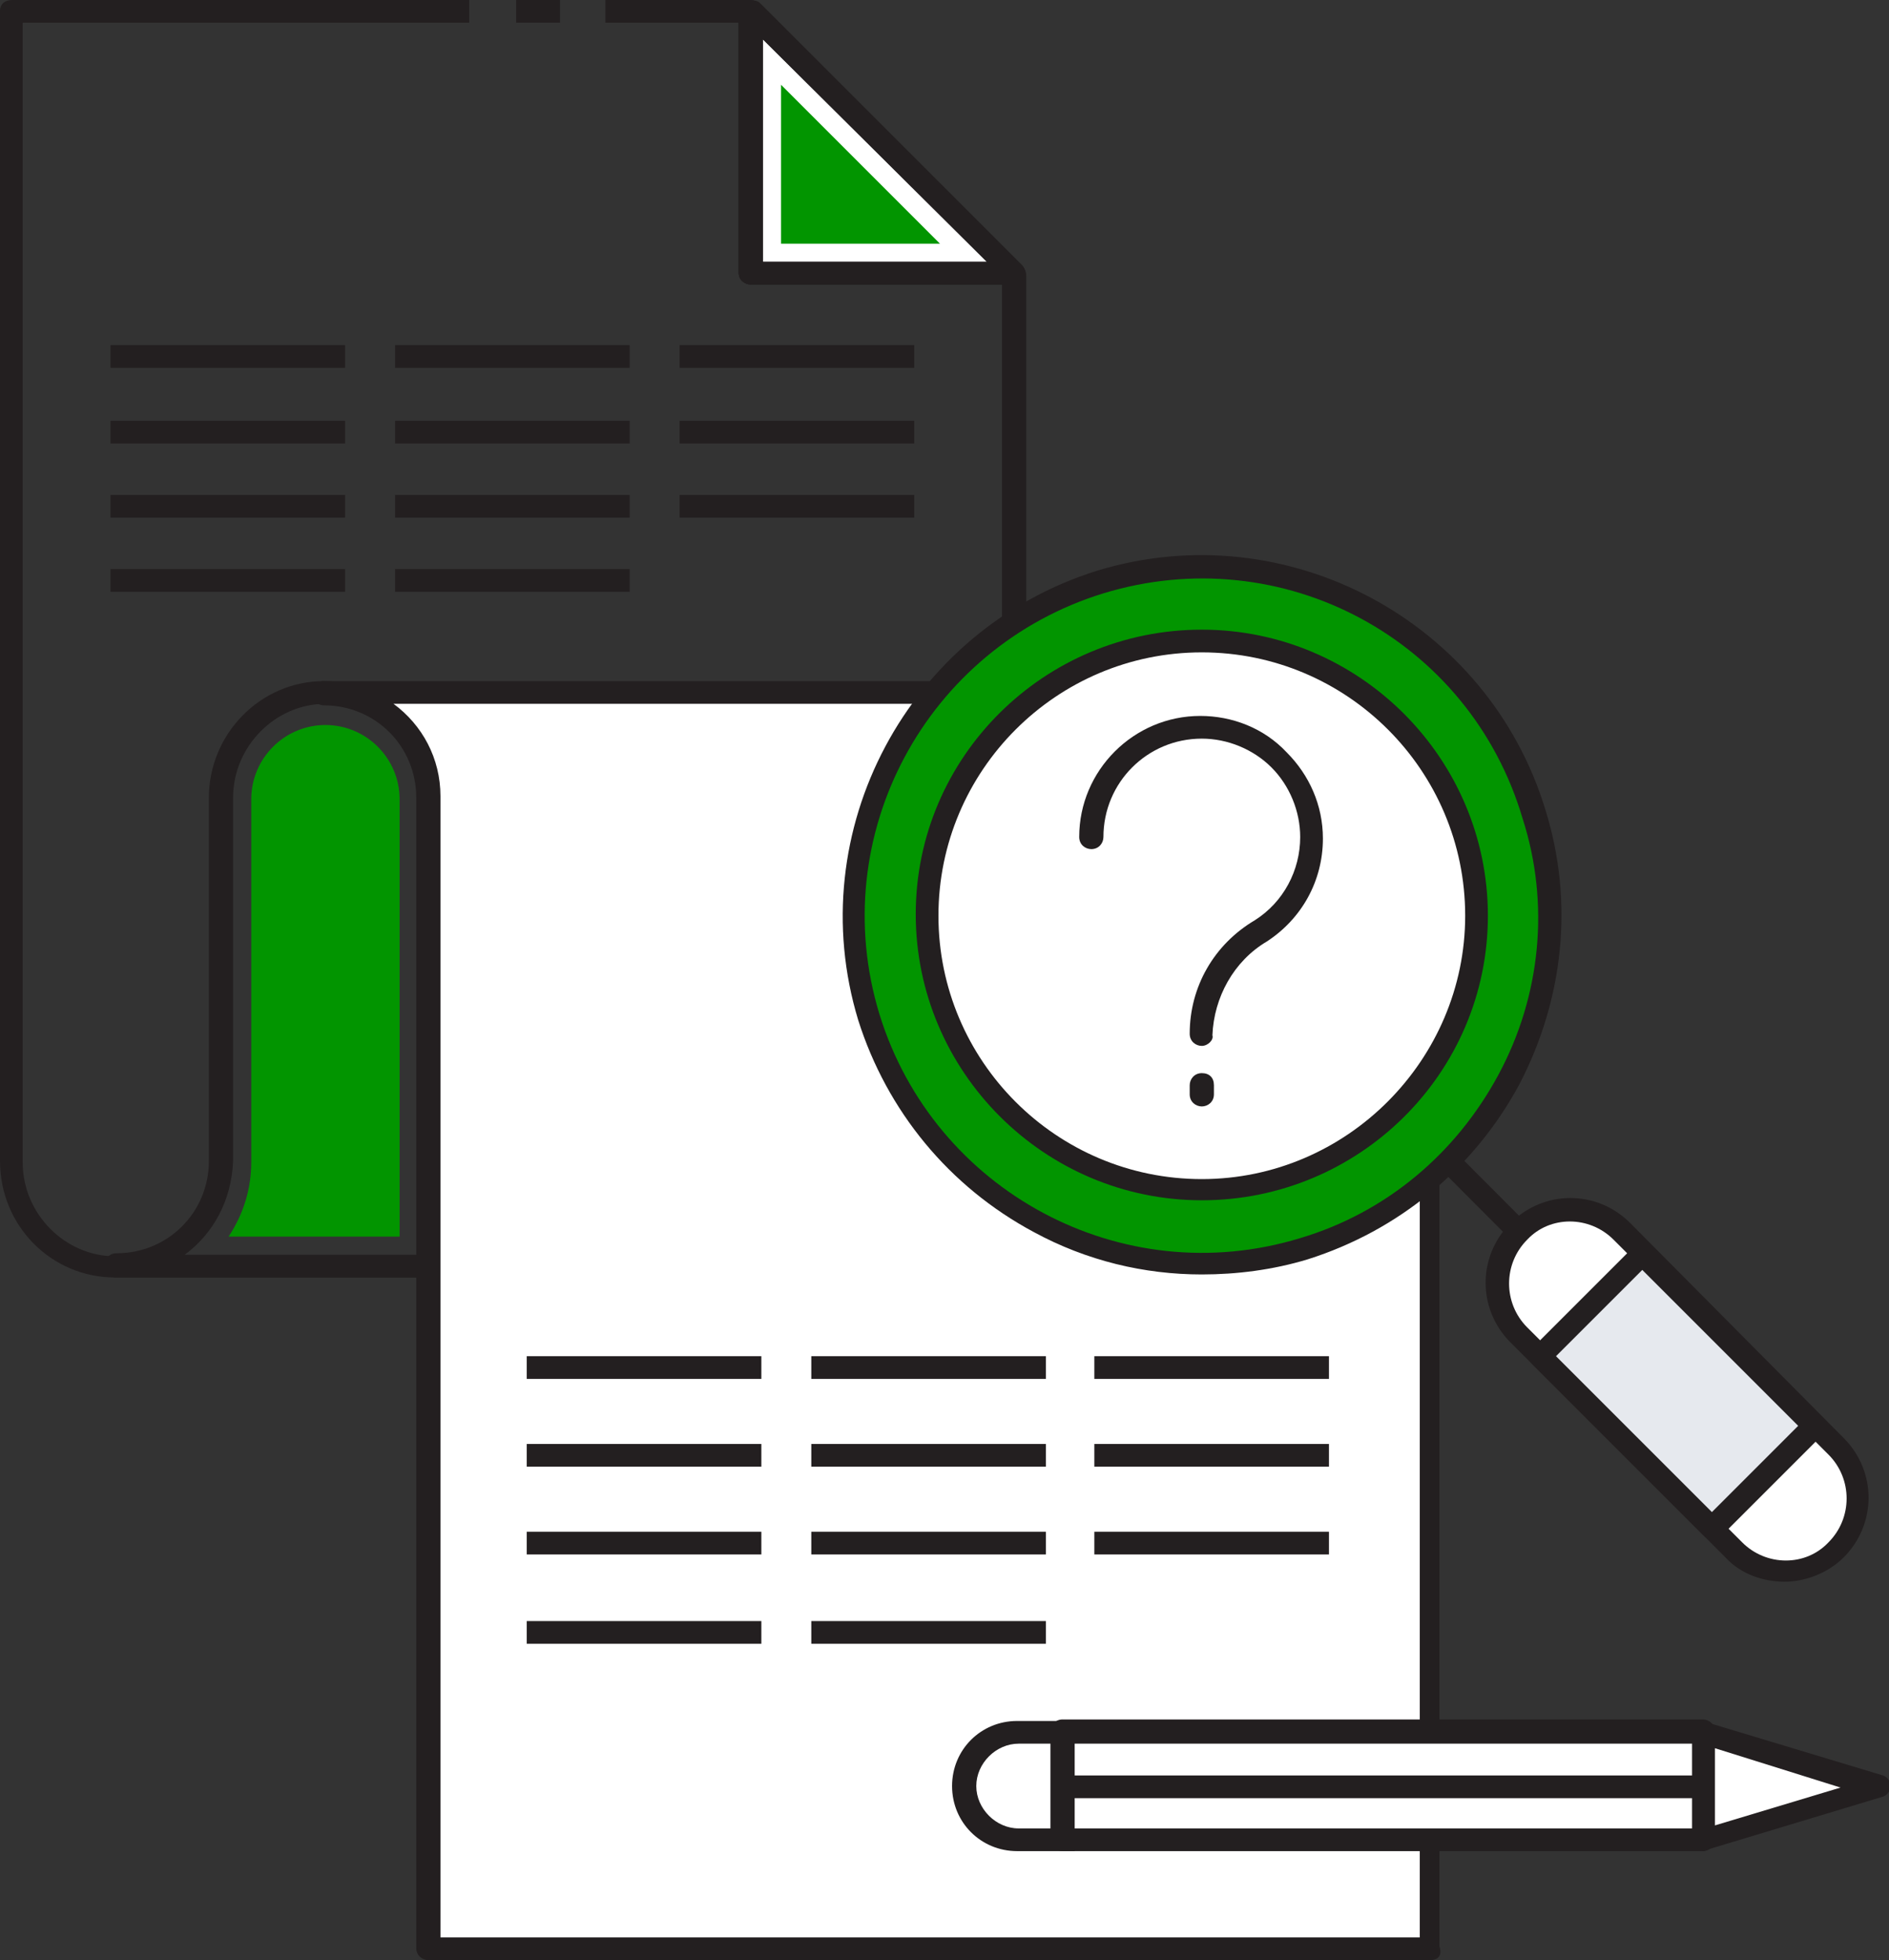<?xml version="1.0" encoding="utf-8"?>
<!-- Generator: Adobe Illustrator 25.2.1, SVG Export Plug-In . SVG Version: 6.00 Build 0)  -->
<svg version="1.1" id="Layer_1" xmlns="http://www.w3.org/2000/svg" xmlns:xlink="http://www.w3.org/1999/xlink" x="0px" y="0px"
	 viewBox="0 0 124.8 129.5" style="enable-background:new 0 0 124.8 129.5;" xml:space="preserve">
<rect x="0" y="0" width="124.8" height="129.5" fill="#333333" stroke="none"/>
<style type="text/css">
	.st0{fill:#231F20;}
	.st1{fill:#FFFFFF;}
	.st2{fill:#029500;}
	.st3{fill:#E6E9EE;}
</style>
<g id="Layer_2_1_">
	<g id="Isolation_Mode">
		<path class="st0" d="M67,84.4H7.6C3.4,84.4,0,81,0,76.7v-76C0,0.3,0.3,0,0.8,0H31v1.5H1.5v75.3c0,3.4,2.8,6.2,6.1,6.2h58.6V18.8
			H49.6c-0.4,0-0.8-0.3-0.8-0.8V1.5H40V0h9.6c0.4,0,0.8,0.3,0.8,0.8v16.6H67c0.4,0,0.8,0.3,0.8,0.8v65.6
			C67.8,84.1,67.4,84.4,67,84.4z"/>
		<rect x="34.1" y="0" class="st0" width="2.9" height="1.5"/>
		<g>
			<polygon class="st1" points="49.6,0.8 49.6,18.1 67,18.1 			"/>
			<path class="st0" d="M67,18.8H49.6c-0.4,0-0.8-0.3-0.8-0.8V0.8c0-0.3,0.2-0.6,0.5-0.7S50,0,50.2,0.2l17.3,17.3
				c0.2,0.2,0.3,0.5,0.2,0.8C67.5,18.6,67.3,18.8,67,18.8z M50.4,17.3h14.8L50.4,2.6V17.3z"/>
		</g>
		<path class="st0" d="M67,18.8H49.6c-0.4,0-0.8-0.3-0.8-0.8V0.8c0-0.3,0.2-0.6,0.5-0.7S50,0,50.2,0.2l17.3,17.3
			c0.2,0.2,0.3,0.5,0.2,0.8C67.5,18.6,67.3,18.8,67,18.8z M50.4,17.3h14.8L50.4,2.6V17.3z"/>
		<polygon class="st2" points="51.6,16.1 51.6,5.6 62.1,16.1 		"/>
		<g>
			<path class="st1" d="M94.6,52.7v76.1H28.3v-76c0-3.8-3.1-6.9-6.9-6.9c0,0,0,0,0,0h66.3C91.5,45.9,94.5,48.9,94.6,52.7
				C94.6,52.6,94.6,52.6,94.6,52.7z"/>
			<path class="st0" d="M94.5,129.5H28.3c-0.4,0-0.8-0.3-0.8-0.8v-76c0-3.4-2.7-6.1-6.1-6.1h0c-0.4,0-0.8-0.3-0.8-0.8
				c0-0.4,0.3-0.7,0.7-0.8c0,0,0,0,0,0c0,0,0,0,0,0h66.3c0,0,0,0,0,0c2,0,3.9,0.8,5.3,2.2c1.4,1.4,2.2,3.3,2.2,5.3c0,0,0,0,0,0v76.1
				C95.3,129.2,95,129.5,94.5,129.5z M29.1,128h64.7V52.6c0-1.6-0.6-3.1-1.8-4.3c-1.1-1.1-2.6-1.8-4.3-1.8c0,0,0,0,0,0H26
				c1.9,1.4,3.1,3.6,3.1,6.1V128z"/>
		</g>
		<path class="st0" d="M7.7,84.4C7.7,84.4,7.7,84.4,7.7,84.4c-0.4,0-0.8-0.3-0.8-0.8c0-0.4,0.3-0.8,0.8-0.8h0c3.4,0,6.1-2.7,6.1-6.1
			v-24c0-4.2,3.4-7.7,7.6-7.7s7.6,3.4,7.6,7.7v30.9c0,0.4-0.3,0.8-0.8,0.8H7.7C7.7,84.4,7.7,84.4,7.7,84.4z M12.2,82.9h15.4V52.7
			c0-3.4-2.8-6.2-6.1-6.2s-6.1,2.8-6.1,6.2v24C15.3,79.3,14.1,81.5,12.2,82.9z"/>
		<path class="st2" d="M15.1,81.7c1-1.5,1.5-3.2,1.5-4.9v-24c0-2.7,2.2-4.9,4.9-4.9c2.7,0,4.9,2.2,4.9,4.9c0,0,0,0,0,0v28.9H15.1z"
			/>
		<rect x="7.3" y="22.8" class="st0" width="15.5" height="1.5"/>
		<rect x="7.3" y="27.8" class="st0" width="15.5" height="1.5"/>
		<rect x="7.3" y="32.7" class="st0" width="15.5" height="1.5"/>
		<rect x="7.3" y="37.6" class="st0" width="15.5" height="1.5"/>
		<rect x="26.1" y="22.8" class="st0" width="15.5" height="1.5"/>
		<rect x="26.1" y="27.8" class="st0" width="15.5" height="1.5"/>
		<rect x="26.1" y="32.7" class="st0" width="15.5" height="1.5"/>
		<rect x="26.1" y="37.6" class="st0" width="15.5" height="1.5"/>
		<rect x="44.9" y="22.8" class="st0" width="15.5" height="1.5"/>
		<rect x="44.9" y="27.8" class="st0" width="15.5" height="1.5"/>
		<rect x="44.9" y="32.7" class="st0" width="15.5" height="1.5"/>
		<rect x="34.8" y="89.6" class="st0" width="15.5" height="1.5"/>
		<rect x="34.8" y="95.4" class="st0" width="15.5" height="1.5"/>
		<rect x="34.8" y="101.2" class="st0" width="15.5" height="1.5"/>
		<rect x="34.8" y="107.1" class="st0" width="15.5" height="1.5"/>
		<rect x="53.6" y="89.6" class="st0" width="15.5" height="1.5"/>
		<rect x="53.6" y="95.4" class="st0" width="15.5" height="1.5"/>
		<rect x="53.6" y="101.2" class="st0" width="15.5" height="1.5"/>
		<rect x="53.6" y="107.1" class="st0" width="15.5" height="1.5"/>
		<rect x="72.3" y="89.6" class="st0" width="15.5" height="1.5"/>
		<rect x="72.3" y="95.4" class="st0" width="15.5" height="1.5"/>
		<rect x="72.3" y="101.2" class="st0" width="15.5" height="1.5"/>
		<g>
			<path class="st1" d="M67.3,114.5h3l0,0v7.1l0,0h-3c-2,0-3.5-1.6-3.5-3.5l0,0C63.7,116,65.3,114.5,67.3,114.5L67.3,114.5
				L67.3,114.5z"/>
			<path class="st0" d="M71,122.3h-3.8c-2.4,0-4.3-1.9-4.3-4.3c0-2.4,1.9-4.3,4.3-4.3H71V122.3z M67.3,115.2c-1.5,0-2.8,1.3-2.8,2.8
				c0,1.5,1.3,2.8,2.8,2.8h2.2v-5.6H67.3z"/>
		</g>
		<g>
			<rect x="70.2" y="114.5" class="st1" width="42.3" height="7.1"/>
			<path class="st0" d="M112.5,122.3H70.2c-0.4,0-0.8-0.3-0.8-0.8v-7.1c0-0.4,0.3-0.8,0.8-0.8h42.3c0.4,0,0.8,0.3,0.8,0.8v7.1
				C113.3,122,112.9,122.3,112.5,122.3z M71,120.8h40.8v-5.6H71V120.8z"/>
		</g>
		<g>
			<polygon class="st1" points="112.5,114.5 124.1,118 112.5,121.6 			"/>
			<path class="st0" d="M112.5,122.3c-0.2,0-0.3-0.1-0.4-0.1c-0.2-0.1-0.3-0.4-0.3-0.6v-7.1c0-0.2,0.1-0.5,0.3-0.6
				c0.2-0.1,0.4-0.2,0.7-0.1l11.6,3.5c0.3,0.1,0.5,0.4,0.5,0.7s-0.2,0.6-0.5,0.7l-11.6,3.5C112.6,122.3,112.6,122.3,112.5,122.3z
				 M113.3,115.5v5.1l8.3-2.5L113.3,115.5z"/>
		</g>
		<rect x="70.2" y="117.3" class="st0" width="42.3" height="1.5"/>
		<g>
			<circle class="st2" cx="79.4" cy="60.5" r="23"/>
			<path class="st0" d="M79.4,84.2c-3.8,0-7.6-0.9-11.1-2.8c-5.6-3-9.7-8-11.6-14C52.9,54.9,60,41.6,72.5,37.7
				C85,33.9,98.3,41,102.1,53.5c1.9,6.1,1.2,12.5-1.7,18.1c-3,5.6-8,9.7-14,11.6C84.1,83.9,81.7,84.2,79.4,84.2z M72.9,39.2
				c-11.7,3.6-18.4,16-14.8,27.8c3.6,11.7,16,18.4,27.8,14.8c5.7-1.7,10.3-5.6,13.1-10.8s3.4-11.3,1.6-16.9
				C97.1,42.2,84.7,35.6,72.9,39.2L72.9,39.2z"/>
		</g>
		<g>
			<circle class="st1" cx="79.4" cy="60.5" r="18.1"/>
			<path class="st0" d="M79.4,79.3c-10.4,0-18.9-8.5-18.9-18.9S69,41.6,79.4,41.6s18.9,8.5,18.9,18.9S89.8,79.3,79.4,79.3z
				 M79.4,43.1c-9.6,0-17.4,7.8-17.4,17.4c0,9.6,7.8,17.4,17.4,17.4S96.8,70,96.8,60.5C96.8,50.9,89,43.1,79.4,43.1z"/>
		</g>
		
			<rect x="97.3" y="75.8" transform="matrix(0.708 -0.706 0.706 0.708 -27.195 92.308)" class="st0" width="1.5" height="6.6"/>
		<g>
			<path class="st1" d="M100.3,81.4L100.3,81.4c-1.9,1.9-1.9,4.9,0,6.8l14.2,14.2c1.9,1.9,4.9,1.9,6.8,0l0,0c1.9-1.9,1.9-4.9,0-6.8
				l-14.2-14.2C105.3,79.5,102.2,79.5,100.3,81.4z"/>
			<path class="st0" d="M117.9,104.5c-1.4,0-2.9-0.5-3.9-1.6L99.8,88.7c-2.2-2.2-2.2-5.7,0-7.9c0,0,0,0,0,0c2.2-2.2,5.7-2.2,7.9,0
				L121.8,95c2.2,2.2,2.2,5.7,0,7.9C120.8,103.9,119.3,104.5,117.9,104.5z M100.9,81.9c-1.6,1.6-1.6,4.2,0,5.8l14.2,14.2
				c1.6,1.6,4.2,1.6,5.7,0c1.6-1.6,1.6-4.2,0-5.8l-14.2-14.2C105,80.3,102.4,80.3,100.9,81.9z"/>
		</g>
		<g>
			
				<rect x="106" y="83.8" transform="matrix(0.707 -0.707 0.707 0.707 -32.477 105.264)" class="st3" width="9.6" height="16.1"/>
			<path class="st0" d="M113.1,101.7c-0.2,0-0.4-0.1-0.5-0.2l-11.4-11.4c-0.1-0.1-0.2-0.3-0.2-0.5s0.1-0.4,0.2-0.5l6.8-6.8
				c0.1-0.1,0.3-0.2,0.5-0.2l0,0c0.2,0,0.4,0.1,0.5,0.2l11.4,11.4c0.3,0.3,0.3,0.8,0,1.1l-6.8,6.8
				C113.5,101.6,113.3,101.7,113.1,101.7z M102.8,89.6l10.3,10.3l5.7-5.7l-10.3-10.3L102.8,89.6z"/>
		</g>
		<path class="st0" d="M79.4,69.1C79.4,69.1,79.4,69.1,79.4,69.1c-0.4,0-0.8-0.3-0.8-0.8c0-3.1,1.6-5.9,4.3-7.5c1.9-1.2,3-3.3,3-5.5
			c0-1.7-0.7-3.4-1.9-4.6c-1.2-1.2-2.9-1.9-4.6-1.9h0c-3.6,0-6.5,2.9-6.5,6.5c0,0.4-0.3,0.8-0.8,0.8l0,0c-0.4,0-0.8-0.3-0.8-0.8
			c0-4.4,3.6-8,8-8c0,0,0,0,0,0c2.1,0,4.2,0.8,5.7,2.4c1.5,1.5,2.4,3.5,2.4,5.7c0,2.8-1.4,5.3-3.7,6.8c-2.2,1.3-3.5,3.7-3.6,6.2
			C80.2,68.7,79.8,69.1,79.4,69.1z"/>
		<path class="st0" d="M79.4,73.1c-0.4,0-0.8-0.3-0.8-0.8v-0.6c0-0.4,0.3-0.8,0.8-0.8s0.8,0.3,0.8,0.8v0.6
			C80.2,72.8,79.8,73.1,79.4,73.1z"/>
	</g>
</g>
</svg>
